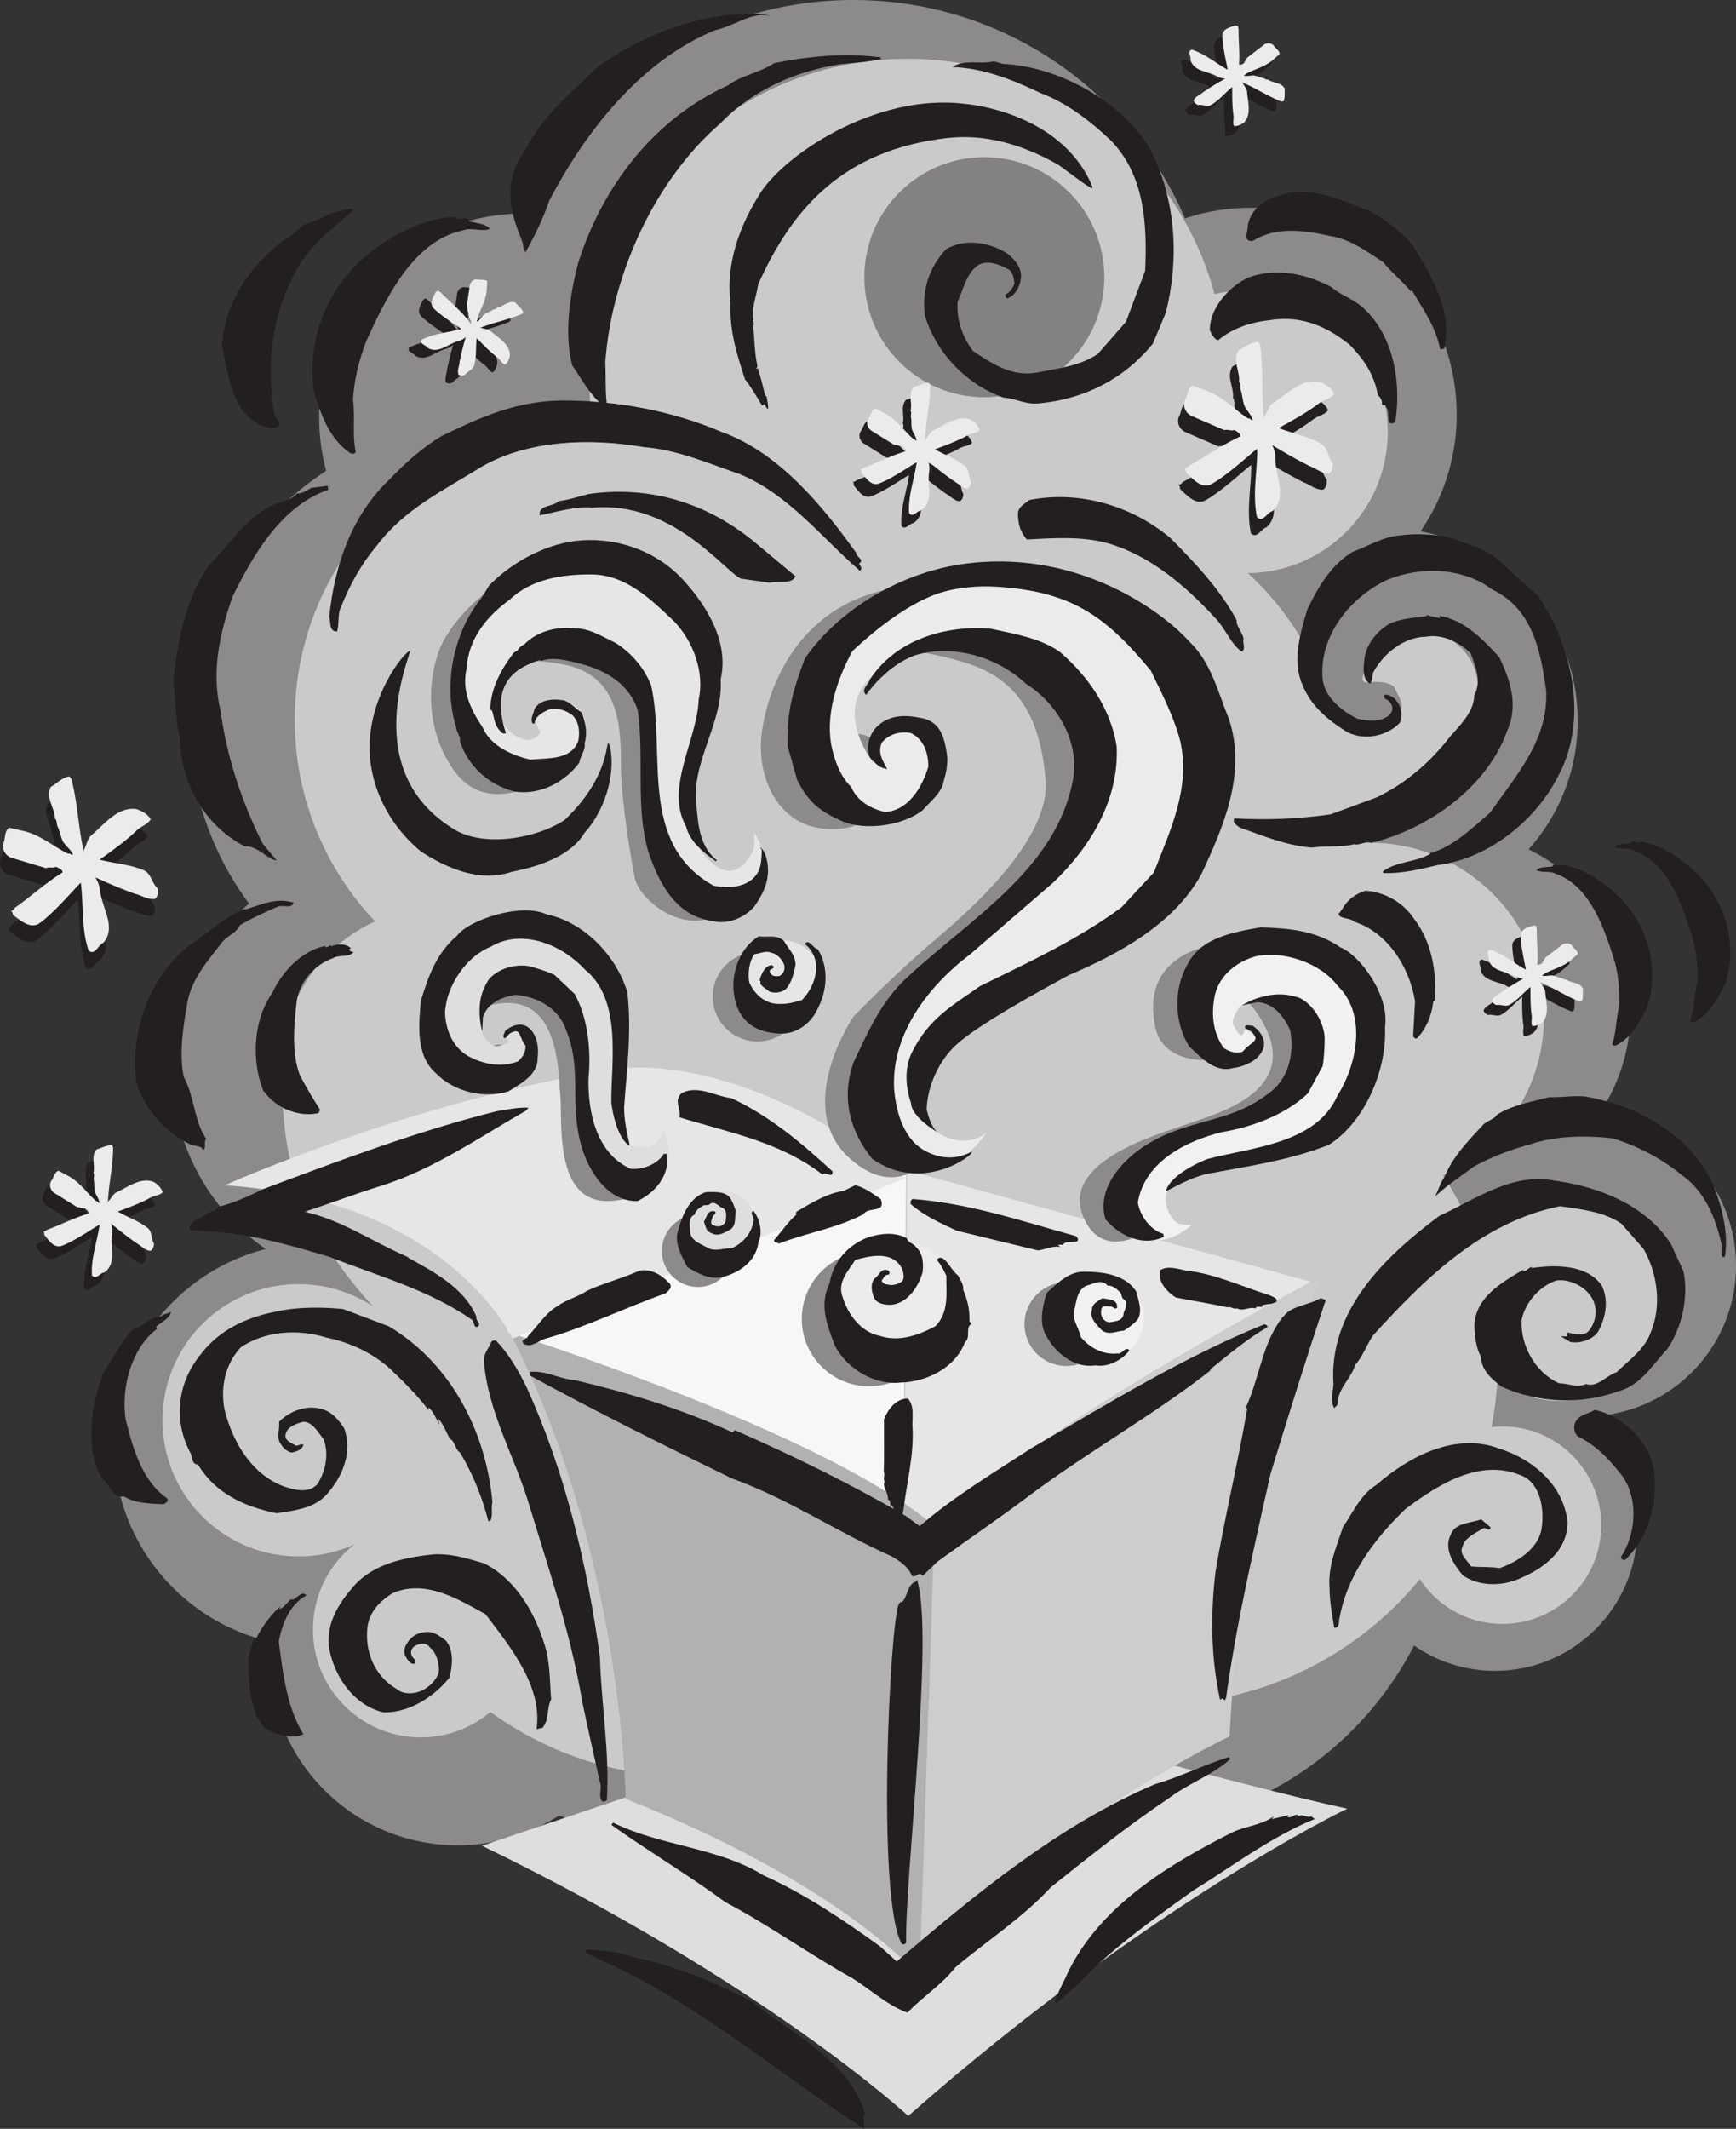 <svg xmlns="http://www.w3.org/2000/svg" width="440.496" height="540.004"><rect width="100%" height="100%" fill="#333333" stroke="none"/><path fill="#8c8a8a" d="M440.494 321.418c.188-20.16-15.289-36.805-35.078-38.41a45.628 45.628 0 0 0 7.668-18.762c3.43-20.539-7.383-40.156-25.222-48.793 7.648-8.543 12.347-19.789 12.464-32.156.22-24.082-17.004-44.246-39.886-48.52a52.134 52.134 0 0 0 9.183-29.632c0-28.95-23.465-52.418-52.414-52.418-5.773 0-11.324.949-16.52 2.675-13.92-32.3-45.877-55.054-83.311-55.398-37.55-.344-70.015 21.965-84.457 54.168-28.45-.055-51.664 22.855-51.926 51.351a51.97 51.97 0 0 0 1.766 13.899c-20.688 13.531-34.453 36.808-34.695 63.383-.16 17.383 5.5 33.46 15.144 46.398-11.824 10.035-19.398 24.95-19.55 41.68-.176 19 9.253 35.851 23.757 45.949-22.164 5.645-38.558 25.738-38.558 49.664 0 24.313 16.933 44.656 39.648 49.914a48.03 48.03 0 0 0-.172 3.914c0 26.375 21.38 47.754 47.754 47.754a47.542 47.542 0 0 0 25.75-7.543 92.406 92.406 0 0 0 31.672 5.871c21.613.2 41.555-7.043 57.422-19.316 14.129 10.55 31.605 16.875 50.59 17.05 33.62.31 62.894-18.734 77.285-46.734a35.913 35.913 0 0 0 20.531 6.41c19.941 0 36.11-16.168 36.11-36.109 0-11.559-5.442-21.844-13.891-28.453.129.004.258.016.387.016 21.097.19 38.355-16.75 38.55-37.852"/><path fill="#cbcaca" d="M395.518 355.352c14.535.132 26.43-11.54 26.558-26.079.137-14.535-11.543-26.425-26.074-26.558-8.992-.086-16.969 4.351-21.777 11.187a86.79 86.79 0 0 0-8.028-15.757c15.098-7.055 25.563-22.36 25.563-40.122 0-24.445-19.816-44.261-44.262-44.261a44.55 44.55 0 0 0-8.351.797c.222-1.118.43-2.243.601-3.38 14.133-2.949 31.824-13.894 31.824-23.042 0-1.29-.25-2.469-.671-3.563a14.258 14.258 0 0 0 4.109-10.027c0-7.902-6.41-14.309-14.309-14.309-7.902 0-19.027 13.532-13.437 12.852 3.023-.363 5.035.082 6.402 1.008 2.196 4.488 3.969 6.117-2.672 10.547-4.992 3.324-9.976.12-12.425-1.985-3.477-14.574-11.25-27.476-21.934-37.277 19.484-.195 35.312-15.95 35.492-35.52.184-19.804-15.726-36.004-35.527-36.187a35.85 35.85 0 0 0-8.422.926c-9.254-34.38-40.633-59.692-77.938-59.692-44.582 0-80.718 36.14-80.718 80.723 0 4.215.324 8.351.945 12.39-.379-.008-.75-.03-1.129-.03-41.172 0-74.547 33.378-74.547 74.55 0 19.828 7.758 37.836 20.383 51.191-13.937 6.309-23.637 20.329-23.637 36.618 0 20.472 1.77 37.312 23 60.933a34.328 34.328 0 0 0-18.449-5.547c-19.07-.175-34.672 15.141-34.848 34.211-.171 19.07 15.145 34.672 34.215 34.844a34.325 34.325 0 0 0 14.512-3.05c-6.355 4.956-10.48 12.656-10.559 21.343-.14 15.117 12.004 27.484 27.121 27.621 6.813.066 13.063-2.375 17.895-6.453 14.34 10.379 31.953 16.516 51.008 16.516 27.844 0 52.613-13.075 68.562-33.403 13.953 9.496 30.805 15.047 48.953 15.047 27.125 0 51.356-12.398 67.332-31.836 4.43 6.766 12.043 11.27 20.735 11.344 13.828.129 25.144-10.98 25.273-24.809.125-13.832-10.984-25.148-24.812-25.273a25.765 25.765 0 0 0-3.024.172 87.71 87.71 0 0 0 1.489-11.946 26.207 26.207 0 0 0 15.578 5.286"/><path fill="#848182" d="M280.21 70.313c0 16.808-13.63 30.44-30.442 30.44-16.817 0-30.446-13.632-30.446-30.44 0-16.817 13.63-30.446 30.446-30.446 16.812 0 30.441 13.63 30.441 30.446"/><path fill="#dfdede" d="M230.455 536.742S194.291 503.11 122.307 468.2l111.836-37.703s77.32 21.68 107.703 28.305c0 0-49.688 23.644-111.39 77.941"/><path fill="#231f20" d="m332.686 460.738.941.688c-11.008 4.457-20.808 11.926-30.86 18.117-10.038 7.238-20.89 14.84-29.386 23.926l-5.644 4.969c.203-2.22 1.57-4.567 2.59-6.68 7.804-17.574 25.367-28.293 41.796-36.668 3.586-1.91 7.899-1.969 11.242-4.457l-.687.82 4.18-.988c.12.234-.114.238-.23.36 1.058.679 2.194-1.2 2.91-.16 1.273-.599 2.105.558 3.148.073m-172.11 35.657c10.946 2.335 20.614 6.308 30.395 11.437 10.242 8.395 24.215 14.578 28.516 28.211 0 .117-.586.816-.239 1.281v2.68c-22.469-14.578-43.886-33.113-68.457-43.5l-2.445-1.399.586-.582c4.074.235 8.035.586 11.644 1.872M336.62 121.586c-1.278-1.414-1.114-3.852-2.891-4.879-3.555-2.027-6.989-2.508-10.797-4.016 3.488-1.933 7.07-3.859 10.215-6.257 1.156-.926 2.898-1.106 3.832-2.375-.516-1.36-2.14-2.543-3.473-3.04-4.566-1.128-8.516 3.083-12.191 5.458-1.04.988-1.188 2.097-2.063 3.246a1.823 1.823 0 0 0-.265.843 2.21 2.21 0 0 1 .14-.808c-.629-6.285-.047-11.988-.926-18.242l-.445-.696c-1.934.082-3.281 1.391-4.95 2.07-1.777 2.516.395 5.47.044 8.133.476.313.324 1.262.39 1.922.489 1.102.473 2.754 1.02 4.2.648 1.261 1.86 2.328 2.059 3.527-.664.07-.508-.567-1.145-.402-3.434-2.153-6.344-5.543-10.562-7.055l-3.555-1.266c-1.168.617-1.246 2.227-1.707 3.34-.938 1.59-.23 3.356 1.234 4.227l8.574 3.722c.856-.293 1.743.297 2.465-.054 1.852.898 3.196-.567 4.852.238l-3.281 1.39c-4.473 2.067-8.375 4.887-12.684 7.262-.535.137-.844 1.086-1.574.809.383.187.48.785.52 1.199 1.656 1.438 3.605 3.89 6.1 2.98 4.25-2.097 11.86-9.402 11.927-9.054.02 5.758-1.266 11.48-.075 17.262 1.536 1.535 2.52-1.133 3.973-1.524 3.734-3.453.797-8.512.727-12.879-.016-1.746-.266-2.738-.832-3.855a128.63 128.63 0 0 0 9.535 5.355c1.738.617 2.918 1.899 4.914 1.852.91-.574.965-1.813.894-2.633"/><path fill="#ebebeb" d="M338.15 117.473c-1.277-1.414-1.109-3.856-2.89-4.883-3.55-2.027-6.984-2.512-10.8-4.016 3.495-1.933 7.077-3.86 10.218-6.258 1.156-.925 2.898-1.105 3.832-2.375-.512-1.359-2.14-2.543-3.477-3.039-4.558-1.129-8.511 3.082-12.191 5.457-1.035.993-1.184 2.102-2.059 3.246a1.779 1.779 0 0 0-.265.844c.004-.285.039-.558.14-.808-.629-6.29-.043-11.989-.921-18.243l-.45-.695c-1.93.082-3.277 1.39-4.949 2.074-1.777 2.508.399 5.465.04 8.13.484.312.327 1.261.394 1.921.488 1.106.472 2.754 1.02 4.2.648 1.261 1.859 2.327 2.062 3.53-.664.07-.512-.566-1.145-.406-3.437-2.148-6.344-5.543-10.566-7.05l-3.559-1.27c-1.164.613-1.246 2.227-1.707 3.34-.933 1.594-.222 3.355 1.242 4.23l8.575 3.72c.855-.294 1.742.296 2.464-.056 1.848.899 1.57 1.63 1.57 1.63-4.476 2.062-8.374 4.886-12.687 7.265-.535.129-.844 1.086-1.574.805.383.187.484.785.52 1.199 1.66 1.437 3.605 3.89 6.097 2.98 4.254-2.093 11.863-9.402 11.934-9.054.02 5.761-1.266 11.48-.074 17.257 1.53 1.54 2.52-1.128 3.972-1.52 3.73-3.452.797-8.51.723-12.878-.012-1.746-.266-2.734-.832-3.855a127.935 127.935 0 0 0 9.531 5.355c1.742.617 2.926 1.902 4.918 1.855.91-.578.965-1.812.895-2.632"/><path fill="#231f20" d="M114.81 97.078c.61-.965 2.052-1.262 2.36-2.453.602-2.379.332-4.441.59-6.887 1.676 1.707 3.367 3.473 5.258 4.903.719.52 1.101 1.504 1.984 1.84.703-.52 1.13-1.649 1.2-2.497-.075-2.824-3.145-4.433-5.106-6.175-.738-.442-1.402-.352-2.207-.676a1.119 1.119 0 0 0-.531-.02c.164-.039.332-.066.492-.043 3.535-1.37 6.926-1.949 10.398-3.457l.332-.37c-.355-1.102-1.332-1.677-1.992-2.532-1.738-.625-3.098 1.11-4.691 1.328-.106.328-.68.39-1.051.535-.563.457-1.516.715-2.266 1.262-.625.578-1.047 1.45-1.71 1.754-.145-.371.245-.383.05-.723.692-2.332 2.188-4.554 2.387-7.242l.16-2.258c-.543-.574-1.484-.363-2.2-.449-1.07-.29-1.98.406-2.25 1.39l-.777 5.555c.305.446.106 1.055.426 1.418-.222 1.211.84 1.754.637 2.84l-1.328-1.672c-1.91-2.258-4.164-4.058-6.23-6.176-.165-.285-.766-.312-.72-.777-.046.246-.378.402-.609.492-.566 1.188-1.672 2.707-.746 4.004 1.89 2.121 7.336 5.352 7.145 5.45-3.325.933-6.84 1.105-9.993 2.718-.64 1.133 1.06 1.278 1.516 2.055 2.594 1.601 5.05-.902 7.563-1.645 1.007-.289 1.543-.593 2.097-1.097a76.408 76.408 0 0 0-1.57 6.367c-.078 1.11-.633 1.996-.281 3.144.476.434 1.199.266 1.664.094"/><path fill="#ebebeb" d="M117.99 95.094c.614-.965 2.051-1.258 2.36-2.453.605-2.38.332-4.442.594-6.887 1.68 1.707 3.363 3.473 5.253 4.902.723.524 1.102 1.5 1.989 1.836.699-.512 1.129-1.64 1.199-2.492-.074-2.82-3.145-4.434-5.11-6.18-.738-.441-1.402-.343-2.206-.672a1.068 1.068 0 0 0-.532-.015 1.34 1.34 0 0 1 .492-.05c3.536-1.372 6.926-1.942 10.403-3.454l.328-.371c-.356-1.102-1.328-1.672-1.992-2.531-1.735-.625-3.094 1.105-4.692 1.328-.105.324-.68.39-1.05.535-.563.457-1.516.715-2.266 1.262-.625.574-1.047 1.449-1.707 1.757-.149-.375.242-.386.05-.73.692-2.328 2.188-4.555 2.387-7.234l.16-2.262c-.538-.574-1.488-.363-2.203-.45-1.07-.288-1.976.403-2.246 1.391l-.78 5.555c.304.445.109 1.055.429 1.414-.227 1.215.84 1.758.637 2.84l-1.329-1.672c-1.91-2.254-4.168-4.055-6.234-6.172-.16-.285-.762-.312-.715-.781-.05.25-.379.406-.61.496-.57 1.187-1.675 2.707-.75 4.004 1.891 2.12 7.337 5.351 7.15 5.445-3.329.938-6.84 1.11-9.993 2.719-.648 1.137 1.055 1.281 1.516 2.058 2.593 1.606 5.047-.902 7.562-1.64 1.008-.29 1.54-.594 2.098-1.106a77.29 77.29 0 0 0-1.574 6.371c-.075 1.106-.63 1.997-.282 3.145.477.434 1.204.266 1.664.094"/><path fill="#231f20" d="M377.58 257.461c1.114-.262 2.344.539 3.403-.094 2.097-1.277 3.347-2.937 5.246-4.5 0 2.39-.031 4.836.312 7.18.149.875-.265 1.844.13 2.707.862.121 1.96-.387 2.605-.941 1.925-2.067.863-5.368.683-7.985-.215-.832-.754-1.234-1.101-2.027a1.118 1.118 0 0 0-.364-.387c.145.086.282.184.383.313 3.48 1.5 6.305 3.464 9.84 4.824l.492-.031c.524-1.04.227-2.13.36-3.203-.801-1.665-2.989-1.383-4.282-2.34-.304.156-.758-.2-1.125-.356-.718-.07-1.582-.55-2.5-.687-.847-.028-1.758.3-2.449.05.156-.367.441-.101.543-.48 2.129-1.176 4.754-1.715 6.777-3.492l1.7-1.496c.015-.79-.805-1.301-1.254-1.867-.563-.954-1.696-1.094-2.578-.582l-4.45 3.417c-.093.532-.664.829-.691 1.31-1.008.706-.629 1.839-1.535 2.472l.222-2.121c.223-2.953-.125-5.82-.117-8.774.086-.32-.324-.758.035-1.058-.207.144-.55.023-.78-.078-1.235.453-3.09.761-3.337 2.332-.14 2.84 1.48 8.96 1.278 8.898-3.028-1.668-5.653-4.004-9.036-5.066-1.25.359-.14 1.652-.355 2.527.723 2.965 4.23 2.898 6.547 4.129.918.5 1.512.66 2.265.683a78.135 78.135 0 0 0-5.59 3.446c-.827.734-1.847.98-2.398 2.043.035.644.668 1.03 1.121 1.234"/><path fill="#ebebeb" d="M379.686 254.953c1.113-.258 2.343.54 3.402-.098 2.098-1.27 3.352-2.933 5.25-4.496 0 2.395-.035 4.836.313 7.18.148.879-.27 1.844.128 2.703.86.125 1.958-.379 2.606-.933 1.922-2.067.86-5.368.684-7.989-.22-.832-.758-1.234-1.106-2.027a1.085 1.085 0 0 0-.363-.387c.148.086.285.184.383.309 3.484 1.504 6.3 3.469 9.84 4.828l.496-.035c.52-1.035.222-2.125.351-3.2-.797-1.664-2.98-1.382-4.277-2.343-.301.16-.754-.196-1.121-.352-.723-.07-1.582-.554-2.5-.687-.852-.028-1.762.297-2.45.054.153-.37.442-.105.543-.484 2.13-1.176 4.754-1.715 6.778-3.488l1.695-1.5c.02-.79-.805-1.301-1.254-1.867-.562-.954-1.695-1.094-2.578-.582l-4.445 3.417c-.098.532-.664.825-.692 1.31-1.011.706-1.308.347-1.308.347.218-2.946-.13-5.813-.121-8.77.086-.32-.325-.758.035-1.058-.211.144-.551.023-.781-.078-1.239.449-3.094.757-3.34 2.335-.137 2.84 1.484 8.957 1.277 8.895-3.027-1.668-5.652-4.008-9.031-5.063-1.254.352-.14 1.649-.36 2.528.723 2.96 4.235 2.894 6.547 4.129.918.5 1.512.652 2.266.683a75.798 75.798 0 0 0-5.586 3.442c-.828.734-1.848.98-2.402 2.039.039.648.672 1.035 1.12 1.238"/><path fill="#231f20" d="M39.194 229.547c-1.434-1.254-1.555-3.695-3.446-4.508-3.765-1.594-7.23-1.668-11.195-2.715 3.238-2.332 6.57-4.664 9.406-7.418 1.04-1.054 2.75-1.437 3.531-2.808-.671-1.29-2.43-2.274-3.812-2.61-4.664-.582-8.094 4.063-11.465 6.856-.914 1.105-.93 2.226-1.664 3.465a1.854 1.854 0 0 0-.164.875c-.027-.286-.027-.567.047-.825-1.367-6.171-1.457-11.898-3.067-18.007l-.527-.637c-1.91.308-3.094 1.77-4.672 2.644-1.472 2.704 1.04 5.38 1 8.067.516.254.473 1.215.617 1.863.614 1.04.793 2.676 1.508 4.05.79 1.177 2.121 2.09 2.457 3.259-.648.148-.57-.5-1.18-.266-3.663-1.727-6.953-4.754-11.324-5.758l-3.68-.84c-1.085.75-.972 2.36-1.3 3.52-.746 1.691.172 3.36 1.726 4.055l8.954 2.683c.812-.394 1.765.09 2.441-.347 1.941.675 3.102-.942 4.84-.332l-3.09 1.765c-4.2 2.578-7.738 5.84-11.742 8.707-.516.195-.711 1.18-1.469.988.402.141.574.723.66 1.13 1.813 1.23 4.04 3.44 6.406 2.242 3.977-2.582 10.672-10.735 10.782-10.399.699 5.715.097 11.55 1.957 17.149 1.707 1.347 2.37-1.418 3.77-1.98 3.296-3.868-.212-8.544-.798-12.872-.222-1.734-.59-2.688-1.285-3.73a128.139 128.139 0 0 0 10.098 4.19c1.805.411 3.129 1.544 5.101 1.263.84-.68.747-1.91.579-2.72"/><path fill="#ebebeb" d="M39.94 225.277c-1.434-1.25-1.555-3.695-3.446-4.507-3.765-1.59-7.234-1.665-11.195-2.711 3.238-2.336 6.57-4.668 9.406-7.418 1.04-1.063 2.75-1.442 3.528-2.813-.668-1.289-2.426-2.273-3.809-2.61-4.664-.581-8.094 4.063-11.465 6.856-.914 1.106-.926 2.227-1.664 3.469a1.83 1.83 0 0 0-.164.871c-.027-.285-.027-.566.043-.82-1.363-6.172-1.457-11.903-3.062-18.008l-.528-.637c-1.91.305-3.094 1.766-4.672 2.64-1.472 2.704 1.04 5.384 1 8.067.512.254.47 1.215.618 1.864.613 1.039.792 2.68 1.507 4.05.79 1.176 2.121 2.094 2.457 3.262-.648.148-.57-.504-1.18-.266-3.663-1.73-6.952-4.757-11.324-5.761l-3.68-.84c-1.085.75-.976 2.36-1.3 3.52-.746 1.69.172 3.355 1.727 4.054l8.953 2.684c.812-.395 1.761.09 2.441-.348 1.941.676 1.75 1.434 1.75 1.434-4.2 2.578-7.738 5.84-11.742 8.71-.516.196-.711 1.176-1.469.985.402.14.574.723.66 1.129 1.813 1.234 4.04 3.441 6.407 2.242 3.972-2.582 10.671-10.73 10.78-10.398.7 5.718.099 11.55 1.958 17.148 1.703 1.348 2.37-1.418 3.77-1.98 3.296-3.868-.212-8.543-.798-12.872-.222-1.734-.59-2.687-1.285-3.73a130.316 130.316 0 0 0 10.098 4.195c1.805.407 3.129 1.543 5.102 1.258.84-.676.746-1.91.578-2.719"/><path fill="#231f20" d="M244.455 125.313c-.793-1.188-.402-2.981-1.61-3.938-2.413-1.89-4.91-2.629-7.573-4.16 2.8-1.055 5.672-2.09 8.265-3.527.961-.563 2.27-.5 3.106-1.34-.235-1.067-1.313-2.121-2.25-2.637-3.262-1.34-6.653 1.355-9.64 2.715-.88.62-1.11 1.43-1.888 2.183a1.394 1.394 0 0 0-.289.598c.035-.21.09-.414.196-.586.218-4.734 1.277-8.898 1.308-13.637l-.254-.562c-1.445-.152-2.59.672-3.902.992-1.594 1.672-.3 4.106-.855 6.04.32.284.101.972.082 1.472.238.87.046 2.09.296 3.226.34 1.004 1.125 1.926 1.141 2.84-.504-.02-.316-.472-.809-.422-2.312-1.972-4.097-4.808-7.062-6.39l-2.504-1.328c-.93.328-1.164 1.515-1.629 2.289-.871 1.082-.535 2.468.453 3.273l5.957 3.7c.664-.126 1.258.413 1.836.226 1.274.871 2.43-.07 3.57.71l-2.585.673c-3.543 1.043-6.746 2.71-10.207 4.004-.41.039-.747.714-1.254.425.261.18.273.637.254.946 1.074 1.25 2.25 3.28 4.199 2.879 3.387-1.09 9.828-5.68 9.84-5.41-.614 4.273-2.192 8.374-1.942 12.792.969 1.309 1.996-.562 3.114-.691 3.148-2.152 1.523-6.23 1.949-9.477.18-1.296.101-2.062-.2-2.953a95.716 95.716 0 0 0 6.493 5.016c1.222.648 1.957 1.73 3.441 1.914.742-.328.914-1.238.953-1.855"/><path fill="#ebebeb" d="M246.412 122.078c-.793-1.187-.398-2.98-1.61-3.937-2.413-1.895-4.91-2.625-7.573-4.164 2.804-1.051 5.672-2.086 8.265-3.524.961-.558 2.274-.5 3.106-1.344-.235-1.062-1.309-2.12-2.246-2.632-3.262-1.336-6.657 1.355-9.645 2.714-.879.622-1.105 1.43-1.883 2.184a1.403 1.403 0 0 0-.293.598 1.8 1.8 0 0 1 .196-.586c.222-4.735 1.28-8.899 1.312-13.637l-.258-.562c-1.441-.153-2.586.671-3.898.996-1.598 1.664-.305 4.097-.86 6.035.325.285.102.972.083 1.469.242.875.046 2.093.296 3.23.344 1.004 1.125 1.93 1.141 2.84-.5-.02-.316-.473-.805-.426-2.312-1.969-4.097-4.805-7.066-6.387l-2.5-1.328c-.934.328-1.168 1.516-1.633 2.29-.87 1.077-.535 2.464.457 3.273l5.957 3.699c.664-.125 1.258.41 1.836.226 1.27.872.98 1.383.98 1.383-3.542 1.043-6.742 2.711-10.202 4-.41.043-.747.715-1.258.426.261.184.273.637.258.95 1.066 1.25 2.246 3.28 4.199 2.878 3.379-1.09 9.824-5.68 9.84-5.414-.618 4.274-2.196 8.379-1.946 12.797.973 1.313 1.996-.562 3.117-.695 3.145-2.153 1.52-6.223 1.95-9.473.18-1.297.101-2.062-.2-2.957a93.257 93.257 0 0 0 6.489 5.02c1.222.648 1.96 1.73 3.445 1.914.738-.329.914-1.239.95-1.856"/><path fill="#231f20" d="M37.12 318.672c-.794-1.188-.403-2.984-1.61-3.938-2.418-1.894-4.91-2.629-7.574-4.16 2.8-1.054 5.672-2.09 8.265-3.527.961-.563 2.274-.5 3.106-1.344-.235-1.062-1.313-2.121-2.246-2.633-3.266-1.34-6.657 1.352-9.645 2.715-.879.621-1.11 1.426-1.887 2.184a1.394 1.394 0 0 0-.289.597c.04-.21.09-.414.196-.586.218-4.734 1.277-8.898 1.308-13.64l-.254-.559c-1.445-.156-2.59.668-3.902.992-1.594 1.672-.3 4.102-.855 6.036.32.289.101.972.082 1.472.238.875.047 2.094.293 3.227.343 1.008 1.128 1.93 1.144 2.844-.5-.02-.316-.477-.805-.426-2.312-1.969-4.101-4.805-7.066-6.387l-2.504-1.332c-.93.328-1.164 1.52-1.629 2.293-.87 1.078-.535 2.465.453 3.273l5.957 3.7c.664-.125 1.258.41 1.836.226 1.274.871 2.43-.07 3.57.707l-2.585.672c-3.543 1.047-6.746 2.711-10.207 4.004-.41.043-.746.715-1.254.426.261.18.273.64.254.945 1.07 1.25 2.25 3.285 4.199 2.879 3.383-1.09 9.828-5.676 9.844-5.41-.618 4.273-2.196 8.379-1.946 12.797.97 1.308 1.996-.563 3.114-.692 3.148-2.156 1.523-6.23 1.949-9.48.18-1.293.101-2.059-.2-2.95a95.713 95.713 0 0 0 6.493 5.016c1.222.649 1.96 1.73 3.441 1.91.742-.324.918-1.234.953-1.851"/><path fill="#ebebeb" d="M39.076 315.434c-.793-1.188-.398-2.977-1.609-3.938-2.414-1.89-4.906-2.625-7.57-4.16 2.8-1.055 5.668-2.086 8.261-3.523.961-.563 2.274-.5 3.102-1.348-.23-1.059-1.305-2.117-2.242-2.633-3.262-1.336-6.656 1.36-9.645 2.715-.879.625-1.105 1.433-1.883 2.187a1.338 1.338 0 0 0-.289.594c.036-.21.09-.41.192-.582.222-4.738 1.281-8.898 1.312-13.637l-.258-.566c-1.44-.148-2.585.672-3.898.996-1.598 1.668-.305 4.102-.86 6.035.321.29.102.973.083 1.473.238.871.05 2.094.3 3.226.34 1.008 1.122 1.93 1.137 2.844-.5-.02-.316-.476-.805-.426-2.312-1.968-4.097-4.804-7.066-6.39l-2.5-1.328c-.934.328-1.168 1.515-1.633 2.293-.87 1.078-.531 2.464.457 3.273l5.957 3.695c.664-.12 1.258.414 1.836.23 1.27.872.98 1.384.98 1.384-3.538 1.039-6.741 2.707-10.202 4-.41.043-.747.715-1.258.425.265.184.273.637.258.946 1.066 1.25 2.246 3.285 4.199 2.879 3.383-1.086 9.824-5.676 9.84-5.41-.618 4.273-2.196 8.378-1.946 12.796.973 1.309 1.996-.562 3.118-.695 3.144-2.152 1.52-6.226 1.949-9.473.18-1.296.101-2.062-.2-2.957a95.714 95.714 0 0 0 6.489 5.02c1.222.648 1.96 1.73 3.445 1.91.738-.328.914-1.238.95-1.855"/><path fill="#231f20" d="M301.908 29.168c1.114-.258 2.344.539 3.403-.094 2.097-1.277 3.347-2.937 5.25-4.5-.004 2.39-.035 4.836.308 7.184.149.875-.265 1.84.13 2.703.863.121 1.96-.383 2.605-.938 1.925-2.066.863-5.367.687-7.984-.219-.836-.758-1.238-1.101-2.031a1.247 1.247 0 0 0-.368-.387c.145.086.282.188.383.313 3.48 1.504 6.305 3.468 9.84 4.824l.496-.031c.52-1.04.227-2.13.356-3.2-.801-1.668-2.989-1.382-4.278-2.343-.304.16-.761-.196-1.129-.352-.718-.07-1.578-.555-2.496-.691-.851-.028-1.761.3-2.449.054.156-.37.442-.101.54-.48 2.128-1.18 4.753-1.719 6.777-3.492l1.699-1.5c.015-.79-.801-1.301-1.254-1.863-.563-.958-1.695-1.094-2.578-.586l-4.45 3.421c-.093.532-.664.825-.687 1.309-1.008.707-.633 1.836-1.54 2.473l.227-2.125c.22-2.95-.128-5.817-.12-8.77.09-.32-.325-.762.038-1.062-.21.148-.554.023-.78-.075-1.235.45-3.09.758-3.34 2.332-.141 2.84 1.48 8.961 1.28 8.895-3.03-1.664-5.656-4.004-9.035-5.062-1.253.355-.14 1.652-.359 2.527.727 2.965 4.234 2.894 6.547 4.129.918.5 1.512.656 2.266.683a78.05 78.05 0 0 0-5.586 3.446c-.832.73-1.848.98-2.403 2.039.035.644.672 1.031 1.121 1.234"/><path fill="#ebebeb" d="M304.018 26.664c1.11-.262 2.344.54 3.398-.098 2.098-1.273 3.352-2.933 5.25-4.496 0 2.395-.031 4.832.313 7.18.148.879-.266 1.84.129 2.703.859.125 1.96-.383 2.605-.937 1.922-2.067.86-5.368.688-7.989-.22-.832-.758-1.23-1.106-2.027a1.106 1.106 0 0 0-.363-.383 1.3 1.3 0 0 1 .379.309c3.488 1.5 6.304 3.465 9.84 4.828l.496-.035c.523-1.035.226-2.125.355-3.2-.8-1.664-2.984-1.382-4.277-2.347-.305.164-.758-.196-1.121-.352-.727-.066-1.586-.55-2.504-.687-.848-.028-1.762.3-2.45.054.157-.37.446-.101.544-.484 2.128-1.176 4.757-1.715 6.78-3.488l1.692-1.496c.024-.79-.8-1.305-1.25-1.868-.566-.957-1.695-1.097-2.582-.582l-4.449 3.415c-.094.53-.66.828-.684 1.312-1.011.707-1.312.348-1.312.348.219-2.95-.129-5.817-.121-8.774.086-.316-.324-.758.039-1.054-.215.14-.555.02-.785-.079-1.239.446-3.09.758-3.34 2.332-.137 2.84 1.484 8.958 1.281 8.895-3.027-1.668-5.652-4.004-9.031-5.062-1.258.355-.145 1.652-.36 2.527.723 2.96 4.231 2.894 6.543 4.129.922.5 1.516.656 2.27.683a77.233 77.233 0 0 0-5.59 3.442c-.828.734-1.848.984-2.402 2.043.039.648.672 1.035 1.125 1.238"/><path fill="#e6e6e6" d="m230.412 296.93-.195.078-.773 84.355c3 2.035 5.699 4.074 8 6.102 0 0 11.164-16.543 95.175-62.317L230.412 296.93"/><path fill="#f7f7f7" d="M128.604 337.059c.164.336.316.668.476 1.004 20.262 6.628 72.88 24.828 100.07 43.3l.778-84.355-101.324 40.05"/><path fill="#cecdcd" d="M332.62 325.148c-84.012 45.774-95.176 62.317-95.176 62.317-.102-.09-.223-.184-.325-.274l-3.773 114.188c.281.32.426.5.426.5 23.625-35.508 78.222-61.41 78.222-61.41 4.68-86.93 22.797-114.723 22.797-114.723l-2.172-.598"/><path fill="#b2b1b1" d="M129.37 338.063c28.656 55.468 29.37 118.226 29.37 118.226 51.582 20.5 71.582 41.649 74.606 45.09l3.773-114.188c-23.425-20.343-85.355-41.8-107.75-49.128"/><path fill="#e6e6e6" d="M130.069 339.563S113.666 304.3 57.01 300.676c0 0 49.125-22.07 98.894-29.38 0 0 29.907-6.421 73.688 27.618l-99.523 40.649"/><path fill="#231f20" d="M322.22 328.578c.673.399 2.028.617 1.665 1.645-1.29.722-2.3.418-3.754.949l.332.289c-.766.172-1.605-.32-1.879.426-1.855-.516-2.902.875-4.754-.02-.683.36-1.43-.508-2.37-.25-4.4-.953-8.634-1.625-13.118-2.492-2.094-1.371-4.598-3.789-4.023-6.89 1.976-1.274 4.425-.364 6.707.066 7.546.851 14.187 4.125 21.195 6.277m-49.242-15.031c.465.324.828 1.066.254 1.367-1.23.285-2.735-.168-3.696.856-.285-.008-.754-.125-1.043.078l.559.535c-1.688-.563-3.98.64-5.68.808l-20.66-5.02c-3.93-1.874-8.14-3.655-11.664-6.78.012-.633.02-.942.496-1.25 14.516 1.093 27.637 5.605 41.434 9.406m63.41 16.215c-4.867 14.57-9.504 29.383-14.024 44.195-4.14 18.547-8.644 37.79-11.277 56.84-.351.11-.012.465-.246.46-.348.106-.676-.944-1.043-.14l-.234-.004c-2.325-10.77-2.438-21.492-1.145-32.414 2.277-13.582 5.606-27.14 8.016-41.183l-.219-.704c3.555-7.843 4.094-16.457 9.48-22.98l-.004.117c1.809-2.754 6.59-2.883 9.426-4.683l1.27.496m-14.762 6.878c-5.07 2.919-9.941 7-14.566 10.747l.11.23c-13.99 10.996-31.099 20.637-45.79 31.613-7.816 5.887-15.504 11.075-23.437 16.844l-3.81 3.64c-1.019-1.3-1.882.774-2.796-.062-.766-2.113-3.18-3.793-5.137-4.886-13.726-6.133-26.355-14.68-40.57-19.774-17.293-8.422-34.234-16.836-51.156-26.062l.023-.934c4.2-.371 7.297 1.797 11.488 2.121 13.672 3.215 27.215 7.36 39.903 13.23l.594-.566c14.77 6.496 29.523 13.7 43.441 21.817l3.437 2.52c8.672-7.5 18.829-13.567 28.52-19.876 19.242-11.226 38.727-23.144 58.945-31.324.352.125.817.254.801.723m-188.043 15.183c9.89 21.656 15.426 45.196 18.64 68.45.321 11.894 2.497 24.175 1.766 36.273-.246.46-.71.453-1.175.441-1.137-1.3.078-3.492-.59-4.906-1.485-6.789-3.082-13.582-4.45-20.254-2.992-17.543-8.355-33.156-13.456-49.93-3.579-12.195-10.547-23.648-11.54-36.722.047-2.215 1.231-3.004 1.852-4.738.238-.344.828-.563 1.285-.32 3.192 3.335 5.66 7.585 7.668 11.706m96.344 140.981c-.36.457-.828.566-1.168.203-6.387-11.672-2.977-81.606-.66-86.215l.476-.469.118.004-.008.23c1.66-1.241 1.386-4.628 3.73-5.39l.246-.46c4.48 13.495-3.062 75.312-2.734 92.097"/><path fill="#231f20" d="M312.205 446.184c-4.52 4.093-10.625 6.168-15.718 10.02-10.407 6.995-19.899 14.589-29.86 22.526-7.281 7.88-16.144 13.504-24.215 20.317-3.593 4.582-8.558 7.621-12.14 11.5-5.082-1.86-9.309-5.797-13.907-8.695-10.93-6.067-21.253-13.52-32.308-19.352-9.516-6.973-19.524-12.898-28.813-19.512-.11-.355.246-.582.48-.574 11.868 5.856 26.544 6.18 38.036 13.309 10.383 4.652 20.258 11.28 29.547 18.007l4.222 3.825c20.31-17.38 41.31-34.621 65.422-44.926 6.57-1.95 12.344-4.852 18.793-6.926l.461.48M134.112 280.992l-.653.742c-11.812 6.739-23.2 14.723-36.457 18.977-6.75 2.082-13.351 4.617-19.754 6.672 9.473 2.062 17.438 7.726 26.442 11.566l-.235.016c6.422 3.55 14.403 7.691 17.453 15.078-.277 1.07 1.262 1.434.395 2.426-1.125.656-.899-1.227-1.637-1.762-11.125-7.672-23.836-11.035-35.945-15.844-10.836-3.254-21.777-6.383-33-6.582l-2.586-.293c-.285-2.55 2.969-2.765 4.394-4.148.903-.52 2.52-.746 2.81-1.7 4.019-.964 7.757-2.726 11.374-4.484 19.254-7.219 39.074-14.707 59.285-19.777 2.774-.418 5.531-1.063 8.114-.887m77.132 16.148c.051 2.083-1.738-.226-2.511.821-10.758-8.313-23.715-10.668-36.309-14.527.438-2.125-1.586-4.286.59-6.188 4.242-2.07 8.543.887 12.504 1.293 9.699 4.465 18.015 11.508 25.726 18.602m17.957 86.203c-.265.73-.238 2.105-1.312 1.937-.95-1.136-.828-2.183-1.617-3.52l-.223.38c-.309-.723.02-1.641-.762-1.766.168-1.922-1.39-2.7-.847-4.68-.48-.613.238-1.5-.188-2.379.14-4.5.031-8.785.063-13.351.964-2.309 2.886-5.211 6.043-5.211 1.609 1.71 1.164 4.285 1.152 6.605.543 7.575-1.469 14.704-2.309 21.985m-5.722-79.188c1.43 3.758-3.188 1.79-4.403 3.86-6.832 3.582-14.43 4.691-21.48 7.449-.34-.477-1.399-.145-1.145-.957 1.672-1.828 3.48-4.586 5.618-6.403-.11-.351-.215-.703.37-.921.348-.11.126-.461.247-.692l.105.469c3.426-2.023 7.203-4.27 11.293-4.879l2.945-1.45c2.665.759 4.266 2.079 6.45 3.524m-53.509 21.481c.708 1.043-.562 1.988-1.144 2.457-10.218 3.59-20.422 8.687-30.765 11.57-1.739.715-3.36 2.246-5.23 1.211-.946-1.27 1.038-1.055 1.148-1.984 2.535-2.59 4.375-5.75 7.386-7.524 2.2-1.652 5.223-2.379 7.77-4.031 4.176-1.898 8.824-3.106 13.121-5.008 2.906-.605 5.715 1.113 7.715 3.309m126.965-189.199c6.465 6.507 12.707 13.152 16.86 20.91-.27 1.218 1.417 3.023 1.776 4.68-.425.87.66 2.593-.492 3.277-2.91-2.075-4.148-5.953-6.73-8.532-7.559-8.238-16.5-15.773-26.934-18.878-6.629-1.934-14.039-1.407-20.863-1.043-1.707-2.04-2.195-3.809-2.262-6.45-.008-1.8 1.621-2.52 2.871-3.566 12.567-2.453 25.805 1.289 35.774 9.602"/><path fill="#8c8a8a" d="M237.608 334.719c-.086 9.433-7.801 17.008-17.235 16.922-9.433-.09-17.008-7.805-16.922-17.239.086-9.43 7.801-17.007 17.235-16.922 9.433.086 17.011 7.805 16.922 17.239m1.375-44.813s-9.29 16.778-23.547 3.762c-14.266-13.02 1.066-35.73 1.066-35.73s10.285-10.696 21.16-19.883c10.871-9.188 29.008-26.106 27.64-40.5-1.366-14.399-6.062-25.227-20.702-29.555-14.649-4.332-19.446-3.777-32.406 4.496-12.961 8.27-3.493 21.543-2.016 23.652 0 0-.555-5.097 1.57-7.777 2.121-2.676 6.918-2.93 9.895-.805 2.976 2.122 6.226 7.247 4.39 11.727-1.84 4.477-5.207 11.937-16.882 10.93-11.676-1.004-16.965-12.739-15.97-23.22.993-10.48 8.419-35.581 37.509-38.312 29.093-2.73 61.312 12.848 63.488 37.141 2.176 24.293-6.41 45.492-32.004 58.738-25.594 13.254-34.637 18.864-38.598 26.317-3.964 7.457-1.875 15.672 2.86 18.96 4.726 3.286 9.828 2.43 12.547.06"/><path fill="#ebebeb" d="M250.385 287.242s-11.852 18.172-26.113 5.156c-14.266-13.02 3.636-37.125 3.636-37.125s10.286-10.695 21.157-19.882c10.87-9.192 29.007-26.106 27.64-40.5-1.367-14.399-6.058-25.227-20.703-29.559-14.644-4.328-19.445-3.773-32.402 4.5-12.965 8.27-3.496 21.543-2.016 23.652 0 0-.555-5.097 1.567-7.777 2.125-2.676 6.921-2.93 9.894-.805 2.98 2.121 6.23 7.246 4.39 11.723-1.84 4.48-5.202 11.941-16.882 10.934-11.68-1.008-16.965-12.743-15.969-23.22.996-10.48 8.418-35.581 37.512-38.312 29.09-2.73 61.312 12.852 63.484 37.141 2.176 24.293-6.41 45.492-32 58.738-25.597 13.25-34.636 18.864-38.601 26.317-3.961 7.453-1.871 15.672 2.86 18.96 4.73 3.286 9.827 2.43 12.546.06m-5.504 44.902c-.086 9.43-7.805 17.007-17.234 16.921-9.438-.085-17.012-7.808-16.922-17.238.082-9.43 7.8-17.008 17.234-16.922 9.434.086 17.008 7.805 16.922 17.239"/><path fill="#231f20" d="M301.803 162.77c5.559 5.222 7.277 12.972 10.035 19.632 4.55 13.75-1.387 27.352-7.02 39.375-6.886 12.57-20.824 20.145-33.613 25.582-16.636 8.957-25.082 14.473-28.527 17.618-4.305 3.925-7.32 10.257-7.563 16.476.477 1.77 1.254 4.512 2.723 5.73 0 0-6.52-3.738-6.672-7.335-1.324-3.86-1.781-8.743.168-12.766 4.336-8.941 10.809-12.258 17.266-16.898 12.46-6.133 24.734-11.762 35.957-20.02l8.222-8.84c4.172-10.722 9.407-21.465 6.672-33.441-1.617-6.145-4.605-11.899-7.441-17.774-11.445-13.812-20.113-20.168-39.453-21.289-3.426-.199-9.59-.086-15.387 2.028-7.332 2.82-14.844 8.675-20.875 14.293-4.105 7.543-7.062 16.797-5.125 24.964.836 3.403 2.192 7.004 4.844 9.54 1.37 3.46 4.996 5.566 8.637 6.34 6.02-.43 9.449-6.583 10.89-11.477.078-3.317-1.125-7.028-4.414-8.559-2.742-.554-5.746.324-7.445 2.54-.88 2.613.008 3.816 1.433 6.66-1.53-.563-1.949-.25-4.332-2.981-1.207-2.512-.207-5.727 1.454-7.55 2.976-3.141 6.992-3.388 10.886-2.587 5.242.684 6.403 4.426 7.125 9.149.356 1.765-.082 4.695-.726 6.664-.477 3.273-3.278 5.23-5.391 7.672-5.062 3.984-14.406 5.214-20.277 2.882-5.325-2.414-8.516-4.421-11.594-10.585l-2.418-8.625c-.297-8.657 1.52-14.579 4.441-22.247 8.899-12.746 24.57-21.539 39.403-23.78 28.742-4.345 50.77 11.44 58.117 19.609"/><path fill="#231f20" d="M268.87 165.313c7.44 6.347 13.066 14.769 14.484 24.082.593 13.476-6.637 25.476-16.215 34.566l-20.867 18.02c-10.957 8.277-20.215 20.601-19.387 34.363.55 6.168 2.55 13.058 8.437 15.89 6.5 3.121 10.762-.074 11.29-.027.457.71-12.45 10.668-25.282 1.754-5.656-6.961-7.957-15.438-4.765-24.399 3.597-7.726 7.07-15.601 13.543-21.566 16.609-15.406 37.789-27.539 42.132-50.062 1.801-9.641-3.816-19.395-11.921-24.485-7.133-6.719-18.204-10.129-27.93-7.3-4.957 1.745-9.496 5.788-12.61 10.113-1.449-1.352.524-2.47.942-3.887 6.637-10.2 19.383-13.918 30.824-12.86 5.965 1.29 12.367 2.356 17.324 5.797m-36.371 151.086c1.727 1.657 1.875 4.055 1.59 6.43-1.113 3.582-3.77 7.797-8.027 8.156-1.356.032-3.528-.199-4.27-1.77-.676-1.784-1.02-3.57.203-4.984 1.106-.667 1.47-2.566 3.211-2.03.614.19.559.734.324 1.109-1.117-.008-1.27.84-1.828 1.566.461 1.035 1.508.914 2.457 1.098 1.016-.02 2.739-.496 3.055-1.52.313-1.36-.3-3.004-1.234-3.969-2.774-2.992-7.387-1.843-10.922-.925-1.738 2.707-4.692 5.714-3.258 9.414 1.336 4.336 4.516 8.906 9.477 9.89 4.875 1.625 9.812-.199 14.101-2.457 3.48-3.625 2.707-8.347 2.75-12.816-.531-1.176-1.59-3.184-2.453-4.016 1.785-2.133 3.543 2.668 5.395 3.918.464 1.04 1.539 2.27 1.328 3.664 1.101 2.582 1.695 5.008 1.586 7.89.078.47.722.563.328 1.11.03-.101-.035-.234-.035-.234-1.266 1.176.035 3.48-1.399 4.496-2.476 6.516-9.644 10.117-16.312 10.285-6.621.75-13.614-3.441-16.711-9.34-1.903-5.074-4.106-10.242-1.344-15.879.934-5.539 4.676-9.644 9.645-11.578 3.367-1.082 6.843-1.457 9.921.168.473 1.383 1.653 1.188 2.422 2.324"/><path fill="#8c8a8a" d="M179.756 308.547c4.832 1.469 7.566 6.578 6.098 11.414-1.473 4.836-6.582 7.566-11.414 6.094a9.145 9.145 0 0 1-6.098-11.414c1.469-4.836 6.578-7.559 11.414-6.094M162.83 290.89s6.852 12.817-7.754 13.755c-14.597.93-12.312-19.852-12.906-26.739-.594-6.89-.14-30.465-22.11-21.48 0 0-6.034 2.199-2.823 10.777 0 0 2.246 2.918 3.722 2.473 1.48-.446 4.156-.723 1.551-2.313 0 0 5.633-6.242 6.918 1.305 0 0 .426 9.195-8.832 7.277-9.262-1.918-14.274-5.75-14.07-17.53.25-14.352 21.746-29.02 40.457-8.13 0 0 6.324 8.633 3.593 27.938-2.734 19.3 7.239 17.406 9.25 16.68 2.012-.739 2.262-1.555 3.004-4.012"/><path fill="#dfdede" d="M185.37 302.352c4.831 1.472 7.562 6.578 6.093 11.414-1.469 4.836-6.578 7.562-11.414 6.101-4.836-1.472-7.562-6.586-6.098-11.418a9.154 9.154 0 0 1 11.418-6.097m-17.14-15.778s6.847 12.817-7.754 13.75c-14.602.934-12.313-19.844-12.91-26.738-.59-6.89-.141-30.461-22.11-21.477 0 0-6.031 2.196-2.82 10.774 0 0 2.242 2.922 3.719 2.476 1.48-.449 4.16-.718 1.554-2.312 0 0 5.633-6.242 6.918 1.305 0 0 .067 11.203-9.195 9.28-9.258-1.91-17.86-4.523-16.215-18.784 1.645-14.266 24.25-29.77 42.961-8.88 0 0 6.324 8.634 3.598 27.934-2.735 19.301 7.234 17.41 9.246 16.68 2.016-.73 2.262-1.55 3.008-4.008"/><path fill="#231f20" d="M138.67 231.914c9.715 2.082 17.68 10.566 20.512 19.727 1.152 9.925-.14 19.722-.813 29.21-.008 5.41 1.84 10.063 1.235 9.696-3.625-2.418-4.492-10.953-4.492-10.953-.063-10.063 2.828-25.977-6.668-33.621-6.418-6.926-16.504-10.34-24.04-5.762-6.113 2.441-11.132 9.832-11.484 16.629.149 4.633 2.113 8.848 5.828 11.031 3.805 2.063 8.356 3.027 12.68 1.371 1.289-1.164 1.914-2.347 1.941-3.898l-.988-1.649.113-.011c-.52-.602-.675-2.688-2.238-1.934-.969.234-1.34.836-2.016 1.59-1.007-.094-.257-1.188-.02-1.879 1.403-1.18 3.497-2.11 5.392-1.133 2.757 1.637 3.148 5.574 2.8 8.055.106 4.305-4.367 6.531-7.437 8.476-6.18 1.899-13.719.09-18.293-4.53-5.227-4.532-4.445-12.27-3.902-18.427 1.945-6.449 4.046-12.187 9.242-16.613 2.847-3.824 15.851-8.379 22.648-5.375"/><path fill="#231f20" d="M145.81 252.133c3.45 6.203 4.196 14.625 3.516 21.465-.168 8.21 1.864 18.914 10.672 22.879 3.024.285 6.828-1.09 8.469-3.848.25.191.45.055.668.023.887 4.09-1.438 9.063-7.32 12.008-7.489.29-12.317-7.437-14.153-13.488-3.394-11.18.203-19.488-3.992-29.8-2.035-6.122-8.004-8.653-12.922-9.02-3.144.511-7.008 1.933-8.199 5.625l-.207 3.68c-1.352-5.856-.594-9.884 1.832-13.403 2.336-2.512 6.379-3.805 10.11-3.176 2.18.61 4.253 1.23 6.367 2.18l5.16 4.875m39.386 51.605c.668 1.047 1.122 2.211 1.504 3.446-.332 1.562.239 3.617-1.445 4.746-1.426.707-3.027 1.828-4.664.894-1.504-.492-1.52-1.777-1.969-2.933.633-.993.953-3.239 2.864-2.567.308.645-.368.727-.61 1.215-.137.7-1.039 1.953.297 2.313 1.063.55 2.602.128 2.969-1.133.082-1.156.535-2.953-1.121-3.43-.82-.504-1.809-1.668-2.848-.922-.523.672-1.441.031-2.047.64-.785.403-1.875 1.376-1.785 2.052-1.652.738-1.375 2.3-1.262 3.8-.168 2.829 2.66 3.606 4.625 4.727 1.793.984 4.09-.066 5.93.07 2.797-1.265 5.059-3.754 5.512-6.77.566-.91-1.192-2.202.03-2.738 1.712 2.13 2.388 5.618 1.255 8.04-.551 4.625-4.715 7.656-9.133 8.753-3.086.77-6.18-.882-8.895-2.511-1.406-2.703-3.347-6.024-2.386-9.176.972-3.695 2.918-8.649 7.164-9.871 1.906.058 4.433-.344 6.015 1.355"/><path fill="#8c8a8a" d="M203.541 253.613c-.441 6.258-5.875 10.969-12.133 10.528-6.257-.442-10.968-5.875-10.527-12.133.445-6.254 5.875-10.969 12.133-10.524 6.258.442 10.973 5.875 10.527 12.13m-20.879-21.891c-9.093 5.726-20.39-3.391-21.554-8.926-1.164-5.531-3.305-19.305-3.532-27.106-.222-7.8 1.317-24.039-14.425-27.101-15.743-3.063-19.582 1.726-22.29 6.984-2.71 5.258-2.18 14.246 5.485 15.957 0 0 14.414 5.305 9.988 7.324-4.426 2.024-14.433 5.985-21.164-3.445-6.726-9.43-7.113-21.453-3.668-30.62 3.45-9.169 22.723-29.528 41.762-18.06 19.039 11.47 22.277 20.653 17.644 42.122-4.632 21.468-2.832 28.992 2.29 33.636 5.117 4.645 8.492.992 9.816-1.25 1.328-2.242 8.742 4.758-.352 10.485"/><path fill="#e6e6e6" d="M191.385 211.254s7.527 10.902-1.566 16.629c-9.094 5.726-20.391-3.39-21.559-8.926-1.16-5.531-3.3-19.305-3.527-27.105-.223-7.801 1.316-24.04-14.426-27.102-15.742-3.062-19.582 1.723-22.293 6.98-2.707 5.262-2.18 14.25 5.484 15.961 0 0 2.711.192 3.653-2.078 0 0-2.493-3.289-.778-5.504 1.715-2.214 8.781-3.246 11.239.614 2.457 3.863.304 12.273-4.122 14.293-4.425 2.023-14.433 5.984-21.164-3.446-6.726-9.43-7.117-21.453-3.668-30.62 3.45-9.169 22.723-29.528 41.762-18.06 19.04 11.47 22.277 20.653 17.645 42.122-4.637 21.468-2.836 28.992 2.285 33.636 5.12 4.645 8.492.993 9.82-1.25 1.328-2.242 1.27-1.468 1.215-6.144m17.742 39.32c-.441 6.258-5.871 10.969-12.129 10.528-6.258-.446-10.969-5.875-10.523-12.133.441-6.254 5.875-10.969 12.129-10.524 6.258.442 10.968 5.875 10.523 12.13"/><path fill="#231f20" d="M124.112 148.527c5.964-6.152 15.097-11.004 23.77-11.48 9.386-.567 19.155 3.004 25.628 10.242 6.125 6.742 11.484 15.824 9.355 25.031.743 11.192-7.804 21.215-6.109 32.493.418 4.73.93 10.175 5.195 13.449l-.343.195c-3.184-2.281-6.555-4.91-7.57-8.926-5.387-9.672 2.906-21.93 3.238-32.039 1.546-6.816-1.286-14.785-6.293-19.937-5.868-5.594-12.387-11.965-21.254-11.836-6.957-.02-14.938 1.136-20.356 6.367-5.785 4.14-10.574 9.937-10.984 17.57-1.254 5.434.93 10.172 4.031 14.785 2.129 4.922 7.574 7.157 12.16 8.266 4.074-.508 10.324.293 12.157-4.773.414-2.145.27-4.735-1.485-6.508-1.695-1.27-3.941-2.004-5.855-1.473-1.559.637-3.63 1.715-3.758 3.543l-.504.047c-.719-1.277.309-2.46.46-3.688 1.505-2.519 4.872-2.636 7.49-2.187 1.878.633 2.929 2.11 4.527 3.055.949 2.523 1.546 5.246.707 7.851.457 1.504-1.356 3.735-1.282 4.836-3.683 5.035-10.136 8.399-16.515 7.363-6.672-1.703-11.852-6.609-13.828-12.765.312-1.086-.97-2.434-1-3.715-3.274-10.55-.668-23.836 6.414-32.512l2.004-3.254"/><path fill="#231f20" d="M131.408 164.926c.157-.543.934-1.203 1.582-1.414 3.106-3.336 8.512-4.739 12.84-4.094 3.664-.133 7.051 2.11 10.254 3.605 3.93 2.399 7.266 6.188 9.11 10.735 3.93 17.207-3.473 40.117 15.91 50.933 3.187.516 7.258.692 10.066-1.941 2.031-1.973 2.043-4.422 2.129-7.14l-.473-.727c1.164.722 1.633 2.523 1.907 3.976.597 4.094-.692 7.258-3.22 10.954-2.523 3.007-6.862 4.812-10.788 3.796-9.348-1.289-13.54-9.644-16.258-17.68-3.29-11.53-.941-23.91-2.66-35.777-2.059-6.57-8.102-10.152-14.414-11.754-3.29-.84-6.922-1.875-10.188-.742l-.218-.258c-4.446 1.48-8.383 3.598-9.594 8.547-.75 3.32-.086 6.844.98 9.993-.61.414-1.23-.153-1.586-.649-1.281-1.344-1.425-3.25-1.855-4.844l-.531-.543c.085-5.468 2.945-10.347 5.933-14.3l1.074-.676m61.145 72.574c2.277.383 4.41-.598 6.371 1.195 1.11 1.993 3.035 3.602 2.91 6.211-.441 2.172-1.035 4.567-2.527 6.082-1.223.887-2.938 1.02-4.117.504-.782-.66-1.793-1.129-2.32-2.07.394-.152-.305-.797-.005-1.238.528-1.528 1.407-3.395 3.078-3.36.2.23.641.535.227.766-.34.258-1.09.398-.816 1.008.394 1.082 1.523 1.14 2.46.96 1.047-.581 1.454-1.703 1.16-2.847-.632-1.504-1.702-2.691-3.28-3.05-1.422-.583-2.891.234-4.258.378-1.418 1.895-1.684 4.992-1.32 7.125 1.378 3.219 4.226 5.621 7.796 5.488 2.02.047 3.742-.433 5.574-.972 2.622-2.7 4.477-7.024 3.172-10.84-.511-1.293-1.355-2.68-2.488-3.356 1.063-1.55 2.09 1.036 3.34 1.305 2.805 4.414 2.457 10.586-.082 15.16-1.684 3.758-5.567 6.54-9.8 6.215-4.423-.285-7.923-1.637-10.118-5.707-3.074-6.262-1.031-15.3 5.043-18.957m166.332-4.309c4.332 5.66 5.691 13.149 5.207 20.547l-.43.375c-.324 3.36-1.785 6.918-4.136 9.278-.454.148-.82-.168-.961-.504l.496-8.946c-1.438-8.52-6.809-17.32-15.41-20.132-1.239-1.168-3.493-.543-4.063-1.996 1.184-1.122.09-.18 1.043-1.286 1.316-2.398 3.398-3.82 5.871-4.578 4.617.235 9.527 2.86 12.383 7.242"/><path fill="#8c8a8a" d="M281.182 336.23c-.195 5.864-5.106 10.458-10.969 10.262-5.86-.199-10.453-5.105-10.258-10.969.196-5.863 5.106-10.457 10.965-10.257 5.863.195 10.453 5.101 10.262 10.964m12.148-25.406s-12.652 10.219-18.195-1.566c-6.863-14.598 18.969-21.543 26.133-24.14 7.176-2.595 32.406-8.837 16.574-29.669 0 0-4.059-5.8-12.277.063 0 0-2.473 3.226-1.575 4.672.899 1.445 1.954 4.218 2.903.992 0 0 8.258 4.219.586 7.738 0 0-12.176 1.215-14.282-8.156-2.28-10.172 1.5-19.301 17.157-21.613 15.664-2.313 38.62 17.343 21.703 43.222 0 0-7.39 9.196-28.727 11.793-21.332 2.594-16.476 12.672-15.125 14.606 1.356 1.933 2.297 1.964 5.125 2.058"/><path fill="#f2f1f1" d="M290.205 334.898c-.195 5.864-5.101 10.457-10.965 10.258-5.867-.191-10.453-5.105-10.261-10.965.195-5.863 5.105-10.453 10.968-10.257a10.614 10.614 0 0 1 10.258 10.964m12.137-24.148s-11.695 10.941-16.852-4.344c-5.16-15.281 17.622-18.77 24.793-21.367 7.168-2.594 32.403-8.836 16.57-29.668 0 0-4.058-5.8-12.277.066 0 0-2.472 3.22-1.578 4.668.899 1.446 1.953 4.223 2.906.997 0 0 8.258 4.214.583 7.738 0 0-11.915 3.262-12.508-7.145-.602-10.41-.27-20.316 15.386-22.629 15.66-2.312 38.622 17.344 21.704 43.223 0 0-7.387 9.2-28.727 11.793-21.332 2.598-16.477 12.672-15.125 14.605 1.355 1.934 2.297 1.97 5.125 2.063"/><path fill="#231f20" d="M288.612 334.809c-.981 1.058-2.145 1.914-3.418 2.718-1.848.094-3.98 1.344-5.75-.199-1.223-1.383-2.957-2.851-2.403-4.96.094-1.833 1.54-2.235 2.703-3.087 1.297.41 3.907.098 3.73 2.438-.624.539-.929-.192-1.542-.317-.824.055-2.508-.578-2.504 1.028-.3 1.351.637 2.949 2.164 2.98 1.316-.254 3.469-.281 3.504-2.281.316-1.07 1.324-2.527.18-3.469-.91-.383-.47-1.601-1.329-2.101-.687-.762-2.109-1.688-2.84-1.387-1.32-1.629-2.988-.852-4.64-.274-3.219.66-3.242 4.067-3.906 6.602-.563 2.309 1.304 4.566 1.695 6.672 2.262 2.754 5.73 4.543 9.246 4.144 1.192.368 2.11-2 3.078-.785-1.875 2.555-5.578 4.356-8.633 3.817-5.347.773-10.003-2.989-12.554-7.614-1.793-3.226-.867-7.191.144-10.722 2.61-2.387 5.746-5.559 9.575-5.426 4.43-.023 10.57.672 13.214 5.07.504 2.153 1.711 4.867.286 7.153m62.812-74.18c.555 10.937-5.285 24.14-14.238 29.766-10.239 4.058-21.04 5.472-31.34 7.464-5.762 1.536-10.188 4.825-9.973 4.082 1.54-4.55 10.387-7.914 10.387-7.914 10.7-2.937 27.617-3.71 33.05-16.007 5.548-8.809 7.165-21.196.134-27.918-4.34-5.817-13.645-9.055-20.977-7.489-4.895 1.473-8.82 4.77-10.09 9.348-1.11 4.64-.84 9.762 2.152 13.894 1.614 1.043 3.047 1.372 4.708.958l1.476-1.52.043.113c.492-.722 2.668-1.488 1.418-2.937-.523-.961-1.27-1.184-2.266-1.692-.187-1.097 1.192-.613 2-.554 1.653 1.16 3.239 3.12 2.739 5.418-.957 3.398-5.04 4.941-7.782 5.28-4.546 1.337-8.199-2.788-11.148-5.51-3.777-6.04-4.004-14.583-.39-20.77 3.34-6.86 11.804-8.23 18.515-9.407 7.422.23 14.133.836 20.328 5.102 4.887 1.945 12.52 12.191 11.254 20.293"/><path fill="#231f20" d="M331.9 277.309c-5.624 5.445-14.382 8.64-21.863 9.87-8.793 2.16-19.613 7.372-21.324 17.884.566 3.296 3.113 6.96 6.516 7.925-.13.32.07.492.16.719-4.094 2.106-10.059 1.05-14.871-4.375-2.446-7.89 4.41-15.238 10.332-18.918 10.937-6.8 20.812-5.34 30.597-12.746 5.938-3.914 6.934-10.992 5.922-16.332-1.437-3.207-4.058-6.914-8.328-7.129l-3.976.828c5.765-3.129 10.355-3.453 14.797-1.87 3.34 1.769 5.87 5.706 6.261 9.862-.023 2.496-.097 4.883-.504 7.399l-3.718 6.883M195.295 4.043c-4.61-1.133-9.09 2.633-13.797 3.59-19.113 7.789-33.215 26.172-42.129 43.27-1.61 4.71-3.652 8.816-6.058 13.14l-.63-1.66c.653-1.485-7.878-13.02.61-24.336 4.094-8.336 11.719-14.645 18.66-21.336C174.053 1.34 194.053 3.176 195.295 4.043"/><path fill="#231f20" d="M222.045 14.379c.703.238 1.34-.293 1.559.617-3.23.684-6.676.996-10.059 1.238-11.52 1.72-22.73 6.672-30.723 15.04-16.695 14.386-27.636 38.46-29.234 60.613.184 3.902-.074 7.96.547 11.699-.688.5-.578-.902-1.316-.883-3.207-2.676-5.23-6.523-7.614-9.996-2.093-7.789-.703-17.594 1.532-26.094 6.308-19.781 19.507-36.613 38.035-44.976 3.61-2.68 7.797-3.09 11.71-5.63 8.426-1.706 17.172-2.538 25.563-1.628M395.28 219.64c-.407-.593-.93-.085-1.32-.327.07.097.038.265.089.445-1.176.305-3.098-.047-4.23.953 1.492.793 3.433.11 4.843.89 9.012 3.118 12.625 14.485 15.172 22.723.824 3.516 1.281 7.14 1.008 10.973-.906 3.547-.613 6.191-1.742 9.523.09.45.605.457.969.352 4.18-2.082 6.261-6.363 8.097-10.258 3.031-10.406-.484-21.844-9.25-29.148-3.644-3.172-7.781-5.57-12.457-6.426-.176.484-.883.098-1.18.3M346.881 53.27c4.29 1.94 8.156 5.082 11.55 8.894 4.708 7.816 10.102 16.305 8.118 26.086-.176.332-.805.39-1.129.313-1.148-5.81-4.262-9.965-7.129-14.88l-.293.235c-2.125-2.555-4.969-4.836-6.988-7.402-4.145-2.692-8.438-5.899-13.36-6.625-6.46-1.43-13.84-2.567-19.73 1.222-2.828.254-1.164-2.425-1.3-3.996 1.1-5.375 6.304-7.422 10.874-8.246 6.977-1.047 13.168 2.102 19.387 4.399"/><path fill="#231f20" d="M346.19 78.363c7.597 7.137 9.379 18.907 7.832 28.754-2.836 1.41-1.012-2.972-2.47-4.004.032-.847-.523.047-.894-.554.118-1.067-.484-1.86-1.05-2.336-.883-5.196-3.547-9.075-7.149-12.766-5.91-4.754-12.383-7.555-20.496-6.203-4.809.531-9.312 2.094-12.851 5.043-.961-.125-1.727-1.64-2.125-2.555-.075-5.59 5.015-11.316 10.097-13.453 7.172-2.43 14.39-.754 20.692 2.492 2.523 2.203 5.98 3.16 8.414 5.582m-262.891 45.86c-11.613 4.101-18.629 15.636-24.344 27.25-3.203 9.336-5.426 18.847-2.937 29.09 1.586 11.734 5.48 23.148 10.625 33.425l3.558 4.278c-2.183-.18-5.086-3.907-8.074-3.559-9.523-4.906-16.086-15.039-16.5-27.223-1.086-4.648-.957-9.582-1.668-14.441 1.008-10.27 3.266-21.672 9.235-29.879 4.925-4.883 9.382-11.976 15.671-14.828 1.614-1.059 4.852-1.102 6.461-3.188 1.082.23 2.7-.824 3.664-1.398l4.145-.512.164.985M74.49 228.96c-.468 1.75-2.832.38-4.175 1.09-3.22 1.434-6.438 2.86-9.434 4.641-.984 2.106-3.488 2.711-4.894 4.82-3.641 4.692-7.708 9.274-8.555 15.567-.98 5.594-2.024 12.356-.785 18.156 2.687 4.86 2.566 11.024 5.664 15.645-.711.824.176 2.094-.75 2.805-.567-1.16-2.242-.91-3.203-1.364-5.989-2.847-11.758-8.832-13.778-15.793-1.586-13.363 3.457-26.68 13.414-34.695 5.157-3.312 9.23-7.547 14.645-9.465-.207.117-.418.121-.516.356 4.281-1.207 7.696-3.11 12.367-1.762m14.579 11.644-.418.125c-.09.579.652.688 1.078.801-1.532 1.528-3.457.5-5.32 1.57-4.477 1.56-8.34 5.79-9.126 10.919-.656 5.82-1.367 13.043.817 18.718 1.57 3.008 3.355 6.016 5.129 8.79l-.399.816c-4.91 1.101-10.773-1.164-13.754-5.438l-.101.121c-3.305-7.761-2.703-18.468 2.137-25.156 2.648-5.844 7.867-10.785 13.3-11.89.66.808 1.356-.481 1.578-.133l.008.23c1.66-.715 3.977-.738 5.07.527m325.751 41.29c8.464 3.918 16.535 10.226 20.199 19.468 2.047 5.223 3.605 11.848 2.66 17.34-.203.25-.465.137-.645.121-.453-.941-.027-2.613-.363-3.906-1.512-6.164-4.07-12.695-9.91-16.824-5.191-4.246-11.04-7.297-17.426-9.317-7.035-.816-14.605-.691-21.105 1.512-4.985 1.352-9.735 3.168-14.282 5.637-3.566 2.648-6.918 4.863-9.87 7.656.863-1.543 1.41-3.648 2.538-5.168 1.989-5.043 6.145-9.254 9.934-13.32.973-.813 2.727-1.285 3.172-2.235 3.828-2.53 8.851-3.34 13.371-4.55 3.14.105 6.07-.442 9.195-.157a57.938 57.938 0 0 1 12.532 3.743M98.62 336.418c15.773 9.355 24.714 26.781 26.324 44.594-.344 1.515.128 3.144-.446 4.66l-.578.238c-1.547-6.05-3.91-11.98-7.195-17.437-1.168-.813-1.063-2.094-2.23-3.368l-.118.118c-1.172-1.625-1.652-3.836-3.293-5.453l.477 1.625c-.942-1.508-1.528-3.25-2.82-4.41l.003.695c-2.93-3.825-6.207-7.075-9.953-10.66-4.68-4.059-10.289-6.59-16-7.727-7-2.176-15.265-1.785-21.652 2.445-3.941 4.211-5.188 9.926-4.227 15.512 2.024 8.492 7.075 17.086 15.59 19.957 2.688.8 5.836 1.602 8.035-.742 2.079-3.274 2.989-7.586 1.57-11.426-1.402-1.621-2.581-4.18-5.03-4.398-1.86.472-4.301 1.183-4.641 3.402-.106 1.629 1.758 1.973 2.578 2.664.7.113 1.277-.586 1.977-.246-.34 1.402-1.97 1.762-2.903 2-1.512-.223-2.683-1.617-3.273-3.012-.477-1.515.215-3.261-.028-4.777 2.551-2.574 6.618-4.344 10.582-3.317 2.684.57 4.56 2.778 5.97 4.977 2.128 5.816-.29 11.887-3.993 16.211-3.36 4.215-8.715 4.59-13.137 5.312-7.812-1.59-15.402-4.812-19.98-12.359-1.399.008-1.524-1.625-1.762-2.668-4.586-8.363-3.59-18.039 2.664-25.527 4.742-6.082 11.485-9.145 18.817-10.578 5-1.192 11.523-1.223 17.117-.672l11.554 4.367m-55.207-3.648c-.586 2.02-2.476 2.425-3.847 3.882l.328.41c-6.34 4.637-9.266 14.735-8 23.024 1.797 7.164 4.105 15.504 10.492 19.984.43.668-.059 1.024-.902 1.489-3.489-.204-7.11-.153-10.036-1.989-2.953.598-3.554-3.03-5.566-4.558-4.582-7.45-2.602-19.274.414-26.926 2.55-3.707 4.426-7.832 7.527-10.988l-.008.125c2.254-.637 4.633-3.325 6.84-3.2.856-.722 1.797-.796 2.758-1.253m375.762 38.113c1.023 3.383.703 7.027.473 10.996l-.336-.016c-.524 5.293-3.125 10.016-6.895 13.793-.562.188-1.207-.187-1.054-.84 3.644-5.554 4.48-14.265.394-20.257-3.402-4.414-6.742-7.934-11.379-10.196-1.055-.949-1.18-2.617-.555-3.8 1.22-1.926 3.098-1.82 4.825-2.938 6.46 1.371 12.68 6.941 14.527 13.258m-296.426 25.648c8.457 4.168 13.48 13.43 15.836 22.07 1 3.977.945 8.633 1.262 12.477-1.192 2.32-.41 5.004-2.18 7.203l-1.52.332c1.52-10.93-6.644-20.808-12.956-29.152-6.95-3.8-15.16-8.898-23.473-5.379-3.402 2.063-6.11 4.945-6.504 8.898-.652 6.399 2.191 12.375 7.285 15.34 1.5 1.418 4.059 1.446 5.93.762 2.226-.789 4.7-3.094 4.957-5.418-.098-1.984-.54-4.316-2.27-5.734-.914-1.407-2.785-1.078-3.84-.39-1.05.57-1.183 1.85-.726 2.558.23.582 1.152.941.797 1.867-1.05.453-1.973-.95-2.426-1.774-.578-1.05-.328-2.445.387-3.375 1.183-1.968 3.058-2.875 5.387-2.851 1.746.14 3.128 1.2 4.406 2.144 2.183 2.704 1.676 6.426.941 9.45-4.133 5.082-10.465 8.968-16.754 8.785-7.785-1.832-12.593-9.461-13.797-16.461-.753-5.602 2.098-10.582 5.403-14.504 4.96-6.469 13.133-8.242 20.945-9.086 4.55-.3 8.73 1.027 12.91 2.238m-45.015 8.176c-4.22 2.285-6.137 7.156-7 11.691 1.074 8.047 2.03 16.676 6.261 23.48-3.043 1.481-6.988.044-9.765-1.507-4.375-4.82-4.055-12.738-4.223-18.683l-.004.468c.598-1.16.965-3.25 1.45-4.761l.347.238c-.234.113-.121.347-.125.582 1.55-3.129 3.684-6.254 6.387-8.668.113.234-.239.344-.121.582 1.05-.223 1.878-1.61 2.82-2.422l.7.012c.937-.461 2.355-2.301 3.273-1.012M75.28 68.355c-6.192 11.579-7.711 22.922-5.77 36.204-.02 1.515 2.55 2.804.695 3.921-3.328.512-6.172-1.62-8.297-3.917-3.754-5.024-4.34-11.391-5.601-16.774.754-10.809 6.476-19.64 15.297-26.555 2.215-1.199 3.902-3.035 6.031-4.59-.125.102-.363.196-.375.313 3.965-1.156 7.73-3.969 12.172-3.914 2.012-.285-9.79 7.152-14.153 15.312"/><path fill="#231f20" d="M117.084 55.637c.664-.735 1.285.05 1.856-.211-.11.12-.098.355-.203.594 1.55.62 4.222.484 5.585 2.046-2.171.809-4.687-.46-6.746.344-12.808 2.64-19.75 17.457-24.68 28.207-1.742 4.64-3.011 9.488-3.324 14.75.606 4.988-.261 8.531.68 13.262-.203.594-.91.516-1.387.305-5.312-3.575-7.382-9.77-9.183-15.391-2.27-14.695 4.547-29.625 17.762-38 5.527-3.664 11.578-6.191 18.093-6.527.153.691 1.184.293 1.547.62m66 53.927c14.547 5.199 25.625 18.777 34.149 30.636-.047 1.168 2.324 1.723.75 2.754.27.684 1 1.106.226 1.852-9.597-8.297-17.95-19.235-30.277-24.45-8.106-2.78-16.012-6.277-24.57-6.933-13.56-2.344-29.403-1.863-41.243 5.027-9.336 5.805-19.433 10.606-26.465 19.899-4.035 4.789-6.875 9.976-9.109 15.593-.945 1.688-.426 4.575-1.027 6.247-2.102.008-1.54-2.36-1.973-3.735 1.328-12.918 5.586-25.652 15.309-34.867 4.175-4.336 8.386-8.086 13.117-10.938 9.637-4.656 18.84-8.937 30.613-9.058 13.883-.012 28.047 2.644 40.5 7.973"/><path fill="#231f20" d="M149.362 125.309c15.417-2.211 30.23 2.218 42.433 12.472l10.047 8.395c-.898 2.148-4.375 1.094-6.52 1.633l-7.347-1.028c-4.555-2.332-17.399-19.761-37.617-18-4.325-.468-9.317 1.153-13.442 1.953-.23-2.824 3.328-2.043 4.852-3.629 2.344-.23 5.11-1.167 7.594-1.796m215.812 31.481.238-.231-.23-.352c6.05.91 10.98 5.758 15.219 10.484 2.824 5.754 4.941 12.196 2.043 18.672-5.239 14.715-20.657 25.196-34.688 28.473l.113.004c-.918-.715-3.156.766-4.195.285-3.273.883-7.11.356-10.848.879-6.746-.57-12.183-2.984-18.214-5.055-.688-.476-2.07-1.43-1.364-2.351 8.27.476 16.313.136 24.367-1.024l11.836-4.36c6.692-3.272 12.586-8.081 17.453-14.062 2.618-3.453 7.098-6.996 7.172-11.773 1.918-3.578.344-7.215-.886-10.613-2.864-2.953-7.375-5.004-11.348-4.25-5.477.03-10.781 4.144-13.422 9.113-.36.926-.035 2.211-.855 2.781-1.73-1.074-1.696-3.636-1.434-5.261.059-4.079 3.031-8.11 6.676-10.036 2.812-1.238 6.195-1.418 9.23-1.836l-.113-.355c.93.48 2.207.504 3.25.867"/><path fill="#231f20" d="M367.404 136.2c4.747 1.82 9.856 2.831 13.645 6.616l9.191 8.293c8.887 13.07 13.02 32.008 4.758 46.442-5.754 10.976-17.668 20.347-30.27 21.898-4.562 1.098-9.003 2.192-13.78 2.004l.007-.465c3.653-2.625 8.422-2.203 12.067-4.476-.113-.235-.461-.121-.813-.13l.82-.1-.12.113c5.613-1.43 10.82-6.477 15.183-10.25 6.79-9.684 14.852-18.528 14.227-31-1.367-9.692-3.29-20.676-13.703-25.61-7.371-5.59-18.2-5.988-26.754-2.39-9.508 4.511-17.352 14.523-16.239 25.378.747 4.551 4.891 7.88 8.825 9.805 2.664.621 5.695.902 7.93-.812.949-.914 1.312-2.075.398-3.254-.45-.942-1.735-.727-1.602-1.887.824-.457 1.86.258 2.555.738 1.953 1.895 2.312 4.133 1.414 6.309-3.191 3.215-8.688 4.527-13.195 2.36-4.961-3.106-9.223-6.548-11.465-12.06-2.703-6.097-.496-13.284 1.222-19.085 2.532-5.317 6-11.438 11.645-14.73 3.863-1.337 7.633-3.844 12.18-4.126 3.968-.52 7.922-.222 11.875.418m-90.481-89.496c.746 1.727.734 1.844-8.316-4.867-9.016-5.152-18.602-7.969-28.41-6.813-26.297 3.102-39.172 17.817-47.825 37.13-.465 3.406-2.07 6.66-1.035 10.242l-.223.062c.317 3.184.317 6.945 1.09 10.477l-.316.578.48-.016c.618 2.125 1.797 6.633 1.723 6.777l.316.27.082-.145c.52 2.637.77 4.75-.488 2.079l-.61.421s-3.554-6.003-4.34-6.625c-2.202-6.761-3.964-12.433-3.683-19.425-1.508-11.746 4.008-22.172 7.075-27.075 5.52-9.808 29.425-26.363 52.527-23.406 0 0 23.695 1.746 31.953 20.336"/><path fill="#231f20" d="M254.518 16.207c14.129.64 30.547 9.723 37.437 21.797 6.555 13.016 7.246 27.836 3.871 41.305l-3.3 7.87c-7.059 8.712-17.04 14.024-28.844 15.137-3.664.336-5.559-1.18-9.156-1.472-9.778-3.598-16.907-11.477-19.79-20.586-.96-6.266.903-12.387 5.372-17.074 4.98-2.899 11.191-1.543 15.328 1.02 1.683 1.21 3.484 3.234 3.648 5.491.027 2.176-1.004 4.895-3.258 5.914-.527.274-.863-.476-.625-.91.942-.515 1.836-1.62 2.215-2.824-.246-1.262-.234-2.477-1.375-3.484-2.273-1.16-4.953-2.446-7.539-1.332-3.289 2.043-4.012 6.254-5.5 9.472-.402 4.485 1.258 8.973 3.848 12.469 4.988 3.406 10.023 6.559 16.039 5.543 5.387-1.07 11.16-1.652 15.703-4.79l7.113-8.12 4.864-12.93c.507-11.664-.032-24-8.56-32.93-5.042-4.847-11.296-9.703-17.948-12.144-6.907-3.336-14.707-6.414-22.403-6.61 3.032-2.093 7.102-.601 10.489-1.46l2.37.648M427.186 322.55c1.3 6.56-.39 14.15-4.082 19.595-3.645 3.843-6.77 9.359-12.559 10.789-9.183 3.37-20.207 3.03-29.45-1.157-2.163-1.605-5.32-4.109-5.273-7.574-1.222-2.012-1.511-4.77-1.69-7.144-.31-7.871 7.073-11.809 12.655-15.157l-.48.426c.914.402 1.523-.797 2.394-.984l-.097.316c5.832-.836 14.015-1.039 17.851 4.457 1.817 3.82.98 8.313-1.054 11.848-1.582 2.055-4.614 2.84-6.93 2.46l-2.442-1.464 1.614.047c-.004-.352-.117-.735.195-.985 1.652.286 4.043 1.16 5.379-.515 1.715-2.125 2.324-5.527.738-8.23-1.73-2.981-5.648-4.91-9.035-4.47-4.281 1.438-7.887 5.52-8.828 9.985-.309 6.512 3.375 13.242 9.441 16.078 2.313.031 4.711 1.254 6.899.2 2.816 1.003 5.215-2.188 7.785-3 3.031-2.993 7.012-5.68 8.621-10.051 2.758-6.555 1.922-14.59-1.793-21.211l-5.64-6.418c-4.493-3.035-9.895-3.578-15.54-4.426-20.195 4.082-34.855 18.957-47.433 32.746-1.672 2.375-2.64 5.434-4.563 7.496-.96 3.41-4.62 6.203-4.453 10.086l-.86.89c-1.003-1.59-.378-3.952-.202-5.98-1.328-18.633 12.996-32.453 26.789-42.726 9.793-4.575 18.68-11.059 29.281-8.996 11.578 1.55 23.484 6.464 29.602 16.16l3.16 6.91m-29.426 63.597c-.05 7.524-6.445 12.008-12.945 14.598-4.348 1.649-9.778 1.567-13.668-1.168-2.184-2.66-4.98-6.672-3.016-10.348 1.211-3.101 5.066-2.812 7.707-3.835l2.379 2.023c-.188 1.336-1.332-.188-1.953.312-2.012 1.227-4.582 2.387-5.106 4.426-1.12 2.082 1.184 3.621 2.082 5.18 2.352.277 4.868.023 7.286.437 4.699-1.656 9.543-4.882 10.55-9.558.797-4.383.243-10.711-4.007-13.442-10.727-5.347-21.676 1.418-30.489 8.04-7.988 7.69-15.008 17.082-16.812 28.351-.02.805-.14 1.926-1.23 1.7-.47-2.93-1.16-6.63-1.18-9.88-.41-5.703 1.546-10.078 3.414-15.636 2.558-3.72 4.445-8.23 8.465-10.676 8.308-7.246 20.14-13.496 31.304-9.172 8.551 2.691 16.297 9.422 17.219 18.648M115.404 210.48c7.325 4.403 20.579 2.348 27.883-2.496 13.301-12.562 9.89-23.363 11.563-18.257 1.449 7.285-1.781 16.406-6.52 21.53-3.566 5.966-11.758 8.571-18.37 9.868-8.153 2.754-16.208-.707-23.095-5.07-7.273-5.996-12.261-14.711-13.003-24.16-1.133-14.48 8.851-26.817 10.144-26.739.406.719-13.371 30.43 11.398 45.324m299.672 3.27c-.406-.594-.93-.086-1.32-.328.07.097.04.266.09.45-1.176.3-3.098-.052-4.23.948 1.495.793 3.433.114 4.843.89 9.016 3.118 12.625 14.485 15.172 22.724.824 3.52 1.281 7.14 1.012 10.976-.91 3.543-.617 6.188-1.746 9.52.09.449.605.457.968.351 4.18-2.082 6.262-6.363 8.098-10.254 3.031-10.41-.484-21.843-9.246-29.152-3.645-3.172-7.785-5.566-12.461-6.426-.176.485-.879.098-1.18.301"/></svg>
